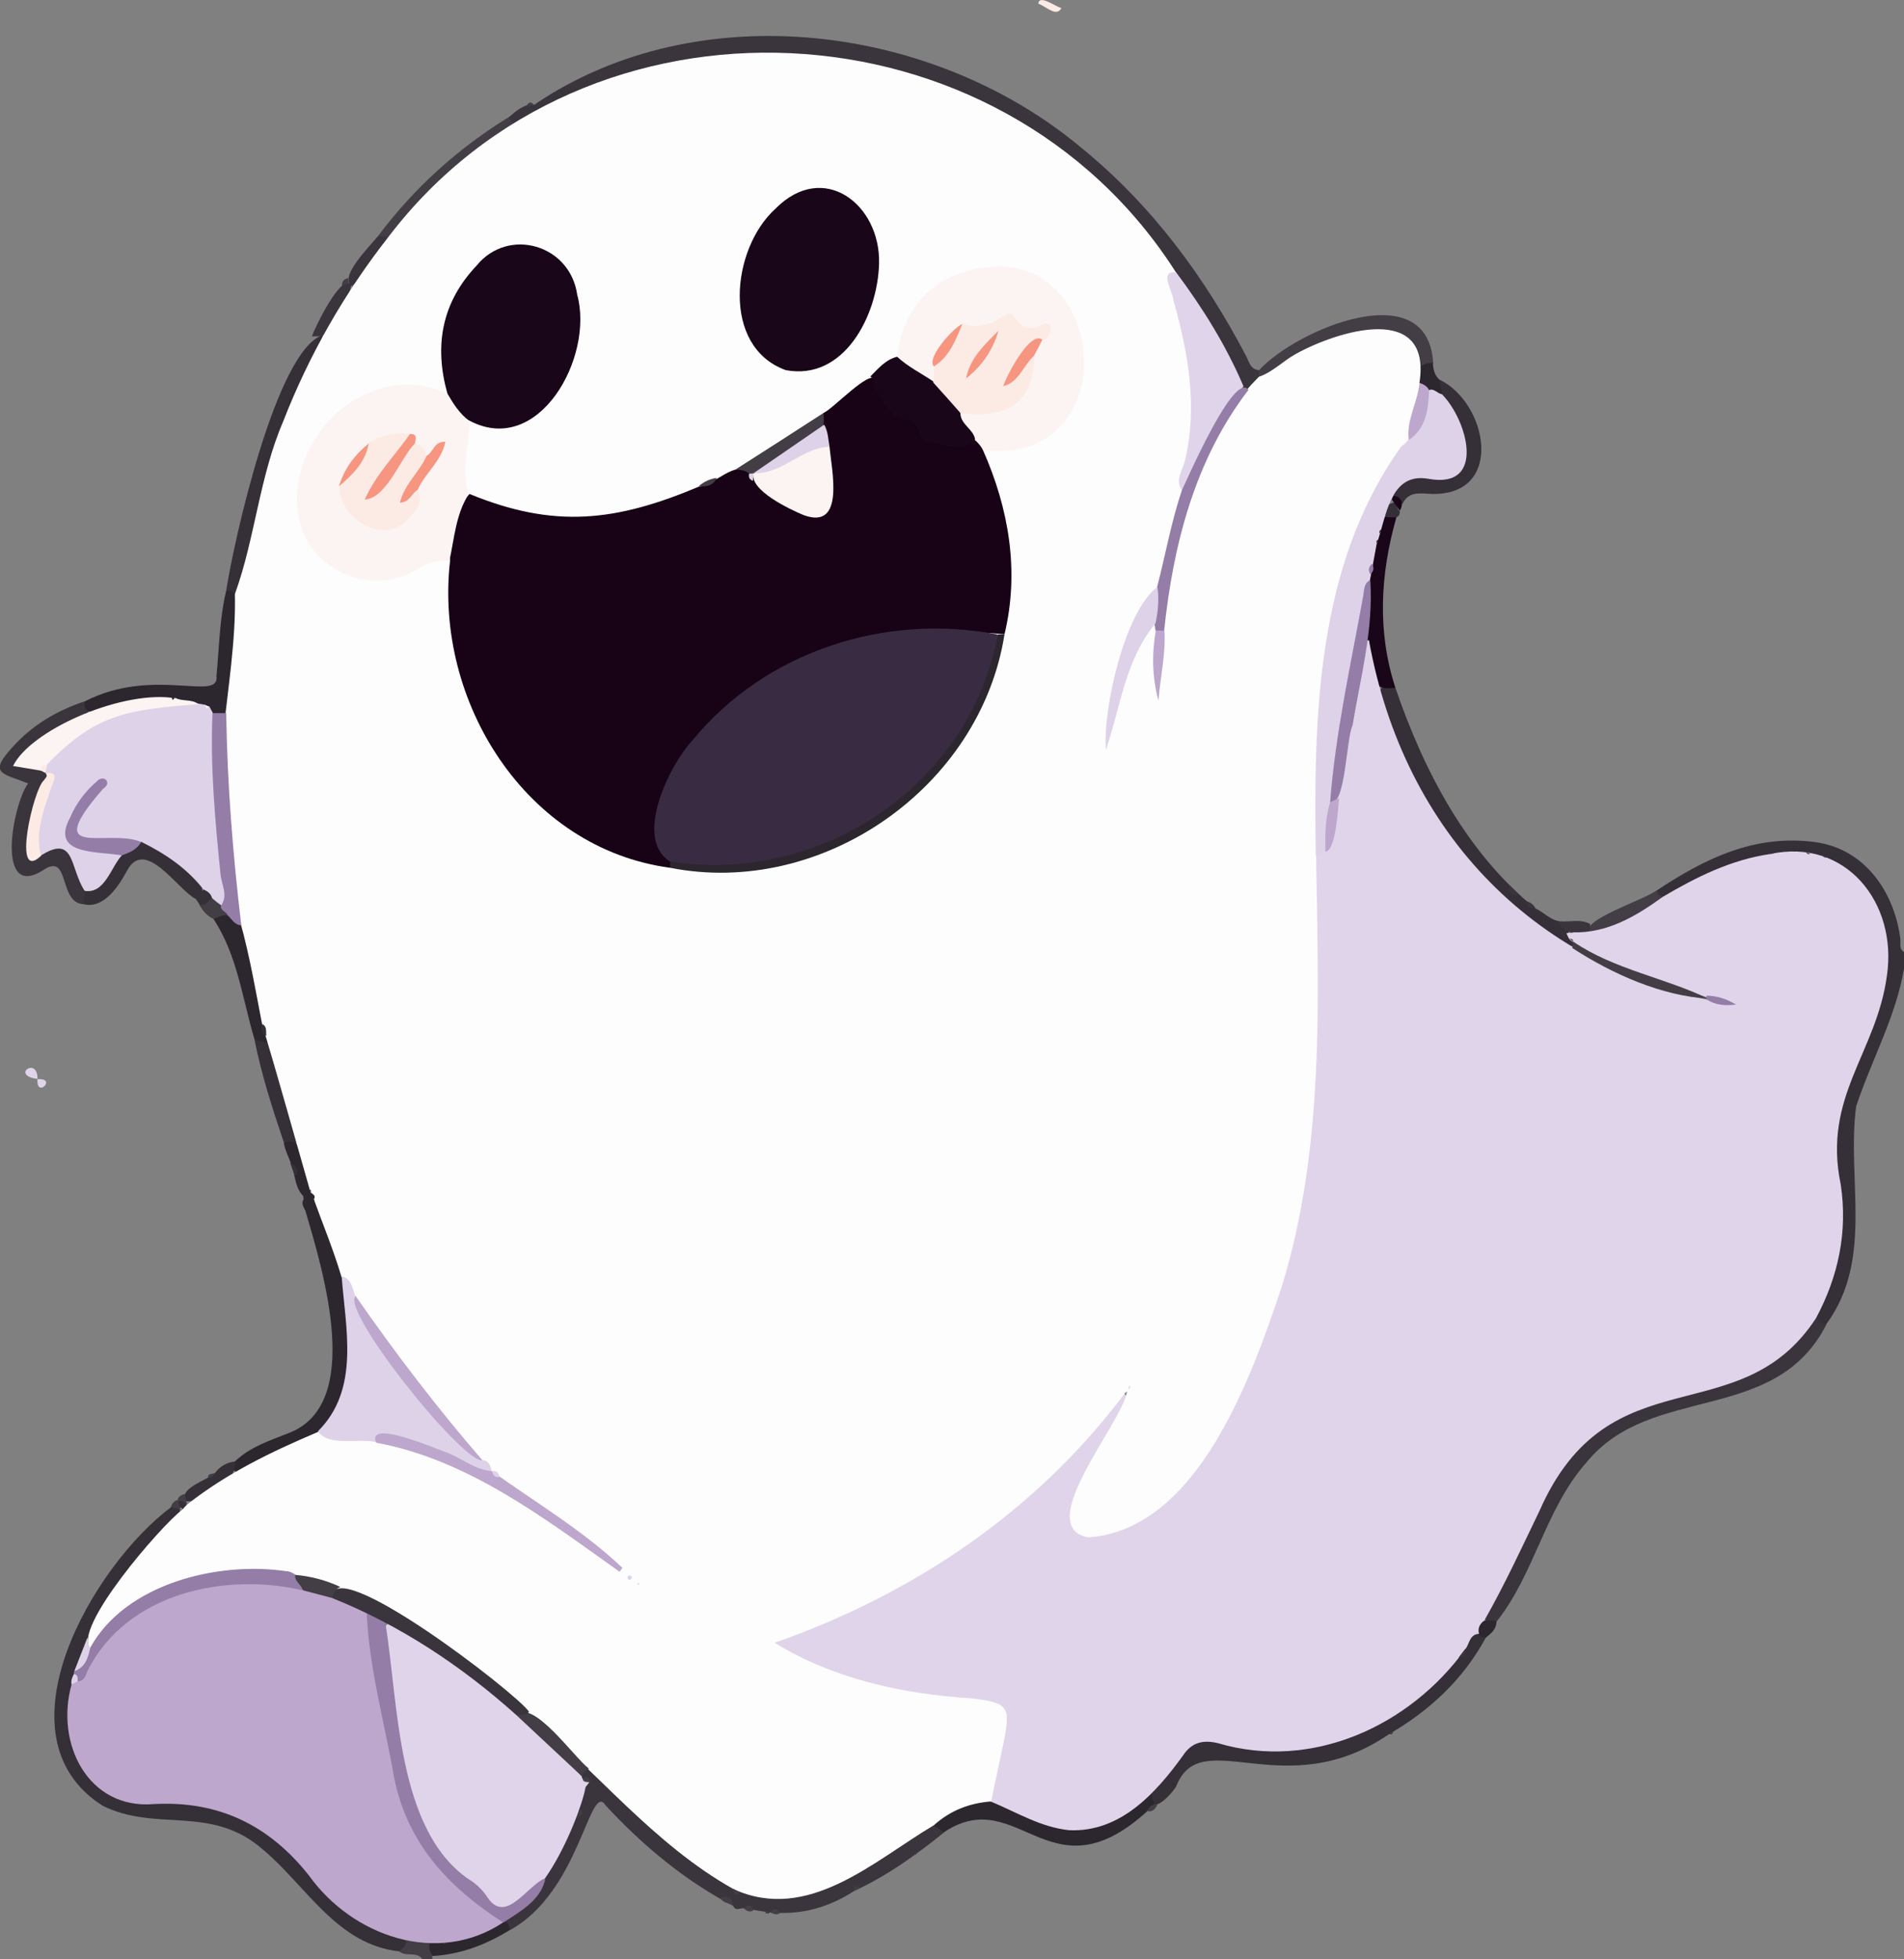 <?xml version="1.0" encoding="utf-8"?>
<!-- Generator: Adobe Illustrator 27.9.0, SVG Export Plug-In . SVG Version: 6.00 Build 0)  -->
<svg version="1.1" baseProfile="tiny" id="Layer_1" xmlns="http://www.w3.org/2000/svg" xmlns:xlink="http://www.w3.org/1999/xlink"
	 x="0px" y="0px" viewBox="0 0 569 585.4" overflow="visible" xml:space="preserve">
<rect x="0" y="0" width="569" height="585.4" fill="#808080" stroke="none"/>
<g>
	<path fill="#352F38" d="M569,289.5c-2.5,14.5-9.7,27.2-14.3,41.1c-2.9,22,5.4,45.7-9,65.2c-4.1,1.2-4.4-3.9-2.7-6.3
		c6.4-12.7,6.6-26.4,5.1-40c-4-21.2,11-37.7,14-57.7c3.9-19.9-11.8-39.3-31.7-35.6c-0.6-0.9-1.3-0.7-1.9,0.1
		c-10,2.6-19.5,6.3-28.5,11.4c-1.2,0.7-2.5,1-3.8,0.7c-0.9-0.5-2.1-0.9-1.1-2.3c14.3-9.5,29.1-16.8,47.1-14.5
		c15.5,2,24,15.5,25.7,28.9c0.2,1.4-0.5,3,1.1,4C569,286.1,569,287.8,569,289.5z"/>
	<path fill="#433D45" d="M129.2,584.5c0,0.3,0,0.6,0,0.9c-1,0-2,0-3,0c-1.7-2.4-4.9-0.5-6.9-2.3C119.5,577,131.8,578.1,129.2,584.5z
		"/>
	<path fill="#3A343C" d="M160.1,31C208.7-1.7,278.8,7,323.2,44.2c21,17.1,36.7,38.4,49.2,62.2c0.9,1.7,1.2,3.9,3.7,4.2
		c2.6,3.1-2.5,8.8-5.5,4.9c-36-78.7-122-124.2-203.9-84.4C164.8,32,161.2,33.8,160.1,31z"/>
	<path fill="#352F38" d="M121.3,580.1c0.1,1.5-1.1,2.1-2,3c-18.6-2-27.7-19.5-40.7-30.4c-15.5-13.6-31.8-5.1-47.9-13.1
		c-32.8-20.8-2.7-72,20.4-89.2c0.6-0.5,1.3-0.5,2.1-0.2c1.6,2.3-0.4,3.6-1.6,5c-11.9,13.4-23.8,27.7-28.4,45.5
		c-4.2,16,1.5,38.5,21.8,36.5c42.4-1.7,42.8,28.7,72.4,40.1C119,577.8,120.8,578,121.3,580.1z"/>
	<path fill="#2C272F" d="M90.7,357.5c-1.7-1.7-2.2-3.8-2.7-6c-0.4-3.4-2.5-6.5-3.2-9.9c5-6.9,8.4,16.7,10.6,19
		c9.3,18.9,17.1,51.2,0.5,68.1c-7.3,3.4-14.8,6.5-21.8,10.5c-2,1.8-6.5,0.4-3.9-2.5c4.5-4.3,10.3-6.2,15.9-8.4
		c22.9-8.5,10.3-48.9,5.2-66.4c-0.4-1-1.5-2.2-0.5-3.6C90.6,358.1,90.6,357.8,90.7,357.5z"/>
	<path fill="#352F38" d="M458.9,271.5c2.5,1.1,4.3,3.4,7.2,3.8c12.4,13.8-5.5,5.4-10.5,0c-20.7-16.1-33.5-37.5-42-61.9
		c-0.9-2.7-2.8-5.5-0.3-8.4c1.4-0.6,2.6-0.5,3.7,0.5C425.5,230.4,438.3,254.9,458.9,271.5z"/>
	<path fill="#3A343C" d="M25,270.2c-7.5-0.3-4.1-15.1-11.6-10.5c-15,10.1-9.7-19.3-5-25.6c-7.9-3.1-11.9-2.9-4.7-10.8
		c5.9-6.6,13.2-10.9,21.5-13.7c6.6,6.3-13,7.3-18.9,18.1c17.7,3,0.9,8,3.3,25.6c0.1,2.2,1.4,1.8,2.7,0.9c6.5-3.1,8.4-2.4,11.1,4.1
		C24.7,261.8,28.5,266.8,25,270.2z"/>
	<path fill="#352F38" d="M67.6,176.5c2.4-15.5,15-71.6,28.7-76.3c2.2,3.8-9.1,19.7-10.1,25.9c-4.5,12.3-7.7,25-10.5,37.8
		C73.7,168,75,183,67.6,176.5z"/>
	<path fill="#2C272F" d="M67.6,176.5c3-0.3,5.1,3.6,4.8,6.2c-2,5.7,0.5,34.9-8,31.7c-15.3-12.7-40.6,5.3-39.1-4.8
		c20.6-10.6,40.4,0.3,39.4-7.6C65.5,193.5,65.6,184.9,67.6,176.5z"/>
	<path fill="#433D45" d="M376.2,112.7c0-0.7,0-1.4,0-2c10.8-12,50.7-29.2,52.1-2.1c-2.4,2.8-5.1,1.6-5.7-1.9
		c-5.8-14.3-31.9-2-40.5,4.6C380.3,112.5,378.6,114.2,376.2,112.7z"/>
	<path fill="#352F38" d="M430.1,113.4c14.5,6.9,19.7,34.6-2.1,34.2c-3.4-0.1-7-1-8.9,3c-7.1-3.8,1.4-10.4,6.5-9.1
		c10.4,3,14.3-7.4,9.2-15.3C432.9,122.3,427.9,117.9,430.1,113.4z"/>
	<path fill="#190618" d="M417,205.5c-4.5,0.6-6.7-0.4-7.3-5c-2.1-8.5-2.9-17.3-1-26c0.8-3.9,1.7-24.7,8.6-19.9
		C412.5,171.5,411.5,188.6,417,205.5z"/>
	<path fill="#2C272F" d="M76,310.4c-3.6-12.2-5.1-25-12.2-35.8c2.1-4.4,6.5-0.3,9.1,1.3c3.9,9.4,5.4,19.6,6.3,29.7
		c-0.2,2.2,2.4,3.9,1.1,6C78.5,312.7,77,312.4,76,310.4z"/>
	<path fill="#352F38" d="M25,270.2c0.1-1.3,0.2-2.7,0.3-4c6.8-4.1,9.2-12.4,17-15.2c4.9,0.5,24.4,12.9,16.1,17.6
		c-5.5-3-15-18.4-20.4-8.5C35.6,264.6,31.1,271.7,25,270.2z"/>
	<path fill="#433D45" d="M113,70.5c10.8-14.4,23.9-26.2,39.2-35.6c3.5,2.1,0.2,5.5-2.2,6.6c-10.9,7.4-20.6,16.1-29,26.3
		C119.4,69.9,115.6,73.3,113,70.5z"/>
	<path fill="#352F38" d="M76,310.4c1.3,0.6,2.6,1.3,4.1,1.1c1.3-0.4,1.8,0.6,2.1,1.5c3.2,8.5,4.6,17.6,7.4,26.2c0.3,1,0.2,2-1,2.4
		c-1.2-0.6-2.5-0.7-3.7,0C81.4,331.3,78.1,321,76,310.4z"/>
	<path fill="#433D45" d="M495.1,266c0.2,1.1,0.9,1.7,1.9,2.1c-0.5,4.3-18.2,13.6-21.8,10.8C471.2,275.2,492.3,268.6,495.1,266z"/>
	<path fill="#3A343C" d="M96.2,100.5c-1,0-2,0-3,0c0.9-2.6,9-19.4,11.8-15.3C103.7,91.3,101.3,96.7,96.2,100.5z"/>
	<path fill="#352F38" d="M70.3,436.7c0.3,7.1-10.4,12.7-15.1,11.8c-1.5-4,6.8-6.2,9-8.3C65.7,438.2,67.7,437,70.3,436.7z"/>
	<path fill="#3A343C" d="M113,70.5c1,0.1,2,0.3,3,0.4c-2.2,5.9-6.4,10.4-10.8,14.6C100.9,83,110.8,73.3,113,70.5z"/>
	<path fill="#2C272F" d="M430.1,113.4c0.3,1.4,0.6,2.9,0.9,4.3c-6.5,1.7-12.6-8.7-2.8-9.3C428.3,110.4,428.7,112.1,430.1,113.4z"/>
	<path fill="#433D45" d="M68,273.5c-1.6-0.2-2.8,0.6-4.2,1.1c-1.9-0.9-3.2-2.4-4.2-4.2c1.6-2.8,5.5-3.8,7.1-0.5
		C67.2,271.1,68.9,271.9,68,273.5z"/>
	<path fill="#3A343C" d="M475.2,276.1c0,0.7-0.1,1.5-0.1,2.2c-1.8,2.4-4.5,0.4-6.8,0.5c-0.5-1.3-2.4-1.8-2.1-3.5
		C469.1,275.6,472.3,274.5,475.2,276.1z"/>
	<path fill="#3A343C" d="M153.6,36.8c-0.8-0.3-1.3-1-1.4-1.9c2-1.7,4.7-4.1,7.4-3.5c0.1-0.2,0.2-0.3,0.4-0.3c0.5,0.3,1,0.6,1.5,1
		C159.8,35.2,157.3,37,153.6,36.8z"/>
	<path fill="#FCEBE5" d="M317.2,2.4c-1.5,2.9-4.7-0.6-6.9-1.3C310.5-1.8,315.4,2,317.2,2.4z"/>
	<path fill="#352F38" d="M63.4,268.4c-1.2,0.7-1.9,2.4-3.7,2c-0.4-0.6-0.8-1.2-1.2-1.8c0.5-1.1,1.5-1.9,2.3-2.8
		C62.4,265.9,63.5,266.5,63.4,268.4z"/>
	<path fill="#352F38" d="M417.3,154.6c-1.1,0-2.1,0-3.2-0.1c-1.2-2.8,0.4-3.8,2.7-4.4c1,0.5,0.4,2,1.5,2.6
		C418.4,153.5,418.2,154.2,417.3,154.6z"/>
	<path fill="#E0D4EA" d="M11.2,322.4C3,321.4,11.3,315.5,11.2,322.4L11.2,322.4z"/>
	<path fill="#E0D4EA" d="M11.2,322.5C17.2,322,10.8,328.4,11.2,322.5C11.2,322.4,11.2,322.5,11.2,322.5z"/>
	<path fill="#352F38" d="M86.7,347.4c1.5,1,3.2,1.9,1.4,4.1C87.6,350.1,87.2,348.8,86.7,347.4z"/>
	<path fill="#3A343C" d="M454.2,267.5c-2.2,0.2-3.4-0.6-3.1-3C452.1,265.5,453.2,266.5,454.2,267.5z"/>
	<path fill="#190618" d="M418.3,152.6c-0.8-1.1-1.5-2.2-2.3-3.2c0-0.5,0.2-0.9,0.4-1.3C418.9,148.4,419.6,150.6,418.3,152.6z"/>
	<path fill="#3A343C" d="M458.9,271.5c-1.5,0-2.9-0.2-2.8-2.2C457.4,269.6,458.3,270.3,458.9,271.5z"/>
	<path fill="#433D45" d="M55.2,446.4c0.2,1.1,0.5,2.1,0.7,3.2C52.9,449.8,51.9,447.4,55.2,446.4z"/>
	<path fill="#433D45" d="M54.4,451.2c-1.1-0.3-2.2-0.5-3.3-0.8c0.2-1.1,0.9-1.8,1.9-2.2C53.8,449,54.6,450,54.4,451.2z"/>
	<path fill="#433D45" d="M104,83.1c0.1,0.5,0.1,0.9,0.2,1.4c-0.7,0.3-1.3,0.7-2,1C102.1,84.2,102.7,83.4,104,83.1z"/>
	<path fill="#433D45" d="M159.6,31.4c-0.8,0.1-1.5,0.2-2.3,0.3C158,30.5,158.7,30.2,159.6,31.4z"/>
	<path fill="#433D45" d="M64.1,440.2c-0.2,1.1-1.1,1.2-2,1.2C62.3,440.2,63.4,440.5,64.1,440.2z"/>
	<path fill="#352F38" d="M90.7,357.5c0.1,0.3,0.4,0.6,0,0.8C90.9,358.1,90.9,357.8,90.7,357.5z"/>
	<path fill="#3A343C" d="M222.2,570.2c-1.1,0-2.4,0.9-3.1-0.7c-14.4-7.5-27-18-38.1-30c-4.8-7.6-7.6,25.9-28.7,37.3
		c-4-2.6,0.8-6.2,3.2-7.6c8.1-6.3,10.3-17.3,15.6-25.7c0.8-1,1.6-2,1.3-3.4c-0.6-2.9,1.8-5,2.3-7.6c-0.5-0.9-1.4-1.6-1-2.8
		c3.4-5.7,11,6.2,14.2,8.3c33.3,32.8,46.8,37.8,85.9,9c2.1-2.2,8.1-4.3,8.4,0.5c-8.3,6.7-17.2,13.1-27,17.6c-7.6,4.9-16,7.3-25,6.3
		c-0.5,0.4-1,0.7-1.3-0.1C226.6,571,224.4,570.5,222.2,570.2z"/>
	<path fill="#3A343C" d="M542.8,393.9c0.6,1.3,1.8,1.5,3,1.9c-15.4,30.2-52.3,17.4-71.7,41.2c-12.3,13.9-15.4,33.1-26.8,47.5
		c-2.7,2.2-5-1.5-3.1-3.7c13.5-28.5,27-63.2,63-66.5c12.9-2.1,24.1-7.3,32.1-18.2C540,394.9,540.9,393.6,542.8,393.9z"/>
	<path fill="#352F38" d="M444,489.4c-6.7,12.4-16.8,21.8-28.9,28.8c-31.3,21.5-56.2-3.4-63.6,15.6c-1.6,2.7-8.4,9.8-7.9,1.9
		c2.6-4.3,6.1-7.9,8.9-12c11.6-14.2,40.6,15.4,78.5-24.8c1.5-2.6,4.7-3.7,6-6.4C437.6,489.5,441.4,485.5,444,489.4z"/>
	<path fill="#2C272F" d="M344,536.1c0.3,1,0.7,2,1,3.1c-30.9,30.3-40.1-6.8-62.9,8.3c-1-0.7-2.1-1.4-3.1-2.1
		c1.1-4.9,5.4-5.6,9.2-6.9c7.4-3.1,14.5,1.2,21.2,4.1C325.4,549.4,330.6,542.5,344,536.1z"/>
	<path fill="#2C272F" d="M151.1,574.3c1,0.5,1.1,1.5,1.3,2.4c-7.1,4.4-14.7,7.3-23.1,7.8c-1.8-2.4-1.4-6,2.3-4.8
		c0.6,0.8,1.2,0.9,1.9,0.1C139.8,579.7,145.2,574,151.1,574.3z"/>
	<path fill="#2C272F" d="M444,489.4c-0.9,0-1.6-0.3-2-1.2c-2.4-3.9,2.5-4.4,5.2-3.8C447.3,486.8,445.6,488.1,444,489.4z"/>
	<path fill="#433D45" d="M215.3,567c2.2-0.6,3.6,0.1,3.8,2.5C217.9,568.5,215.9,568.8,215.3,567z"/>
	<path fill="#433D45" d="M222.2,570.2c1.3-1.2,2.3-1.1,3,0.6C224,571.6,223.1,571,222.2,570.2z"/>
	<path fill="#433D45" d="M343.1,541.3c0-1.6,1.5-2.3,2.8-2C345.3,540.4,344.6,541.4,343.1,541.3z"/>
	<path fill="#433D45" d="M230.1,571.4c1.1-1.3,2.1-1.2,3.1,0.2C232.1,572.5,231.1,571.8,230.1,571.4z"/>
	<path fill="#433D45" d="M255.1,565.1c0.2-1.2,0.6-2.1,1.9-0.9C256.4,564.4,255.8,564.8,255.1,565.1z"/>
	<path fill="#433D45" d="M228.8,571.2c0.4,0,0.9,0.1,1.3,0.1c-0.5,0.2-1,0.3-1.4,0.5C228.7,571.7,228.8,571.4,228.8,571.2z"/>
	<path fill="#3A343C" d="M415.1,518.2c0.4-0.2,0.9-0.5,1.3-0.7C416.2,518.1,415.8,518.4,415.1,518.2z"/>
	<path fill="#433D45" d="M273.1,554.2c0.3-0.3,0.6-0.6,0.9-0.8C274.1,554,273.8,554.3,273.1,554.2z"/>
	<path fill="#E0D4EA" d="M443.6,484.2c-1.3,1-2.1,2.3-1.6,4c-2.9,0.2-2.8,3-4.1,4.6c-16.6,23-45.9,36.4-73.9,28.1
		c-4.5-1.1-7.9-0.2-10.4,3.6c-8.1,11.2-18.7,23.1-34.1,22.4c-8.6-0.9-15.7-5.4-23.5-8.6c-1.5-1.9-0.5-3.9-0.1-5.7
		c1.4-5.5,2.1-11.1,3.2-16.7c2.5-9.8-20.6-6.6-26.8-9c-13.2-2.5-25.8-6.6-37.9-12.3c-5.1-2-4-5.9,1-6.8c36.9-13,70.5-35.8,94.7-66.7
		c1.3-1.6,4.3-6.9,6.5-4c1,8.9-21.5,31.2-14.2,39.3c10.1,6.4,23.8-6.9,30.1-14.3c25-30.9,35-71.3,38.2-110.2
		c3.8-25.3-0.7-51,1.6-76.2c6.4-3.7,5.1-11.6,6.7-17.8c2.4-14.1,4.4-28.2,7.4-42.1c0.4-1.8-0.2-4.2,2.7-4.5
		c10.4,57.8,50.1,98.9,108.5,108.9c-16-5.2-34.5-7.7-47.6-18.8l0,0c-1.1-0.5-1.5-1.6-1.9-2.6c0.9,0.4,1.2-1.4,1.9-0.2
		c10.3,0.3,18.9-4.8,26.9-10.6c10-5.9,20.4-11.1,32.1-12.8c22.5-4.9,38.1,14.5,34.9,36.3c-3.1,23.2-19.3,36.1-13.8,62.5
		c2.1,14.1-0.7,27.4-7.4,39.9c-22.9,35-61.7,10.1-82.6,57.5C454.8,462.4,449.7,473.5,443.6,484.2z"/>
	<path fill="#433D45" d="M546,256.2c-0.6,0.2-1.1-0.1-1.4-0.6C545.1,255.8,545.6,256,546,256.2z"/>
	<path fill="#433D45" d="M541,255.1c-0.6,0.3-1,0.1-1.3-0.5C540.1,254.8,540.6,255,541,255.1z"/>
	<path fill="#433D45" d="M530,255.1c-0.3,0-0.6,0.1-1,0.1C529.3,254.8,529.6,254.7,530,255.1z"/>
	<path fill="#BDA7CC" d="M150.3,574.5c-19.6,13-45,4.1-58-14.1c-11.8-14.9-26.9-22.4-46.4-21.3c-19.5,1.6-29.5-18-24.5-35.8
		c12.9-24.9,41.6-37,68.8-29.3c6.7,2.1,15.7,2.4,20,8.6c5,23.3,5.4,61.9,24.6,77.8c5.6,3.6,9.1,9.7,15.2,12.7
		C150.4,573.3,150.4,574,150.3,574.5z"/>
	<path fill="#FDFDFD" d="M336.1,416.4c-26.5,35.3-63.1,59.9-104.6,74.5c17.5,10.8,38.3,15.3,58.7,16.6c11.2,1.3,11.9,2.4,9.7,13.3
		c-1.2,5.8-2.5,11.6-3.7,17.5c-6.5,0.5-12.2,2.7-17.1,7.1c-18,10.7-37.6,29.3-59.9,19.1c-23.9-13.4-40.9-35.3-61.8-52.6
		c-33.2-33-93.9-63.9-130.3-19.2c-6-5.7,21.3-37.1,27.3-41.5c0,0,0.2-0.2,0.2-0.2c-1.8,0.2,0.4-3,1.1-1.3c0,0,0.2-0.1,0.2-0.1
		c11.9-9.4,25.2-15.8,39.1-21.7c32.9,1.3,61.5,18.3,86.9,38.2c-12.4-10.5-27.3-17.9-38.6-29.6c-15.8-16.7-29.8-35.2-41.3-55.1
		c-2.3-7.8-5.5-15.5-8.2-23c0.7-1.2-0.3-1.5-1-2.1c-4.8-16.7-9.5-33.7-14.5-50.4C76,294,74,282,70.3,270.5
		c-2.4-16.9-4.1-33.9-3.6-51c1.4-13.9,3.8-27.9,3.5-42c6-16.5,7.3-35,14.4-51.5c7.7-19.8,18.3-38.4,31.4-55.1
		c59.4-78.2,183-72,235.5,10.6c-2.1,5.8,3.8,16.8,4.3,23.6c4.7,23.8-3.3,47.5-9.1,70.3c-10.1,11.6-13,30.8-15.7,44.3
		c0.3-3.4,8-34.7,14.4-33.2c2.2,6.1-0.3,15.4,0.5,19.6c0.9-31.9,6.5-69.8,30.3-93.5c4.1-1.4,7.1-4.6,10.8-6.7
		c12.7-7.1,40.9-15.8,37.2,8.5c2.1,5.2-2.2,11.6-2.4,17.2c-28.2,35.9-24.7,81.6-28.5,123.8c0.7,43,2.6,87.2-10.2,128.9
		c-8.9,26.6-24.9,72.7-57.8,75.1c-17.1-3,10.3-34.5,11.5-43.6c0,0,0.2-0.3,0.2-0.3s-0.2,0.3-0.2,0.3
		C336.5,416,336.3,416.2,336.1,416.4z"/>
	<path fill="#E0D4EA" d="M353.2,146.5c-2.2-3.2,0.3-6,0.9-8.8c3.9-16.3,1-32.1-3.4-47.9c-0.2-2.7-4.5-9.1,0.8-8.4
		c7.9,10.6,14.9,21.8,20.1,34c-5.3,9.2-11.8,17.5-15.4,27.6C355.6,144.4,355.5,146.4,353.2,146.5z"/>
	<path fill="#947DA7" d="M353.2,146.5c1.8-3.7,15.7-35.8,19.9-30c-16,20.8-22.5,46.2-25.2,71.9c-0.9,0.9-1.7,0.9-2.6-0.1
		c-0.7-4.5-1.7-8.7,0.5-12.9C348.3,165.8,350,156,353.2,146.5z"/>
	<path fill="#947DA7" d="M27,492.3c10.6-19.1,38.1-25.8,58.5-22.8c2.3,0,5.9,3,4.9,5.7c-23.4-5.4-52.4,0.9-64.1,23.8
		c-0.7,1.4-0.9,3.4-3.1,3.4c-0.9-0.5-0.4-1.6-1.1-2.2c-0.1-0.3-0.1-0.6,0.2-0.8C24.4,497.3,25,494.3,27,492.3z"/>
	<path fill="#DED2E9" d="M27,492.3c-0.7,3-1.4,5.9-4.8,7.1c1.3-3.3,2.6-6.7,3.9-10C26.5,490.3,25.9,491.5,27,492.3z"/>
	<path fill="#DED2E9" d="M22.1,500.2c1.3,0.3,1.1,1.3,1.1,2.2c-0.6,0.3-1.2,0.6-1.8,1C21.1,502.2,21.6,501.2,22.1,500.2z"/>
	<path fill="#DED2E9" d="M102.1,381.4c3.1,0.7,3.1,3.6,4.1,5.8c8.4,19,22.7,35.2,37.9,49.1c2,0.1,2.4,1.6,2.8,3.1
		c-2.6,1.9-4.7,0.1-6.9-1c-6.6-2.5-21.5-11.6-27.7-7.5c-5.2-1.2-14.1,1.5-17.3-3.2C107.6,415.2,103.3,397.2,102.1,381.4z"/>
	<path fill="#352F38" d="M93.9,358.5c0.1,0.3,0.1,0.6,0.1,0.9C93.8,359.1,93.3,358.8,93.9,358.5z"/>
	<path fill="#352F38" d="M92.9,355.5c0,0.3,0,0.6,0.1,0.9C92.7,356,92.3,355.8,92.9,355.5z"/>
	<path fill="#433D45" d="M470.2,281.4c12.1,8.3,27.8,10.9,40.2,17c-13.8-0.8-28.5-7.3-40.5-15.1C469.9,282.6,470,282,470.2,281.4z"
		/>
	<path fill="#433D45" d="M469.1,280.5c0.6,0,1,0.2,1.1,0.9C469.8,281.1,469.4,280.8,469.1,280.5z"/>
	<path fill="#DED2E9" d="M63.4,268.4c-0.4-1.4-1.4-2.1-2.6-2.6c-4.9-6.3-11.4-10.7-18.5-14.2c-15.8,0.9-27.6,1.2-13.3-16.2
		c-22.3,24.2,8.2,14.7,7.4,20.2c-3.3,3.6-5.1,11.6-11.1,10.6c-4.5-6.8-2.8-17-13-10.6c-5-2.8,0.4-16.8,1.9-21.3
		c0.6-1.4,0.5-1.8-0.6-3.4c-0.2-9,10.7-12.9,17.2-16.4c9.5-4.8,19.9-5.9,30.5-3.9c0.3,0.4,0.5,1.1,1.2,0.4c1.3,2.3,2.5,4.6,2.3,7.3
		c0,15.7,1.4,31.4,3.2,47c0.2,1.9,1.4,4.4-1.8,5.3C65.2,269.9,64.3,269.2,63.4,268.4z"/>
	<path fill="#FCF4F2" d="M59.3,210.4c-21.6,1.8-31,2.6-47,19.9c-2.7-0.5-5.5-0.9-8.4-1.4c5.1-10.5,31.4-22.3,47.4-20.4
		c0.3,0.4,0.6,0.4,1,0C54.4,209.7,57.2,208.8,59.3,210.4z"/>
	<path fill="#FCEBE5" d="M13.7,231.1c3.5-0.7,2.7,1.7,2,3.2c-2.3,6.6-5.5,14.7-3.4,21.4c-8.9,8.5-2.3-20,0.8-22.5
		C13.5,232.5,14.4,232.1,13.7,231.1z"/>
	<path fill="#FCEBE5" d="M12.2,230.3c0.1-1.2,0.7-1.7,1.9-1.8c-0.2,0.8-0.3,1.7-0.5,2.5C13.1,230.7,12.7,230.5,12.2,230.3z"/>
	<path fill="#947DA7" d="M66,270.7c2.3-3.1,0.2-6.3-0.1-9.4c-1.6-16-3.1-32-2.4-48.2c1.4,0,2.7,0,4.1,0c0.3,21.2,2,42.3,4.5,63.4
		c-2.1-0.1-2.8-1.9-4.1-3C67.7,272.4,65.9,272.2,66,270.7z"/>
	<path fill="#FCF4F2" d="M62.4,211.1c-0.2,0.2-0.4,0.5-0.6,0.7c-0.2-0.4-0.4-0.8-0.6-1.2C61.6,210.8,62,210.9,62.4,211.1z"/>
	<path fill="#3A343C" d="M52.3,208.5c-0.2,0.2-0.5,0.5-0.7,0.7c-0.1-0.2-0.2-0.5-0.3-0.7C51.6,208.5,51.9,208.5,52.3,208.5z"/>
	<path fill="#DED2E9" d="M393.2,255.5c-0.6-41.7,0.2-86.7,25.5-122c5.5-4,5.5-11.3,8.3-16.9c1.6-0.7,2.5,1,3.9,1.2
		c7.6,7.6,13.4,28.4-3.9,25.3c-11.8-2.2-12.7,11.6-15.6,19.5c-4.6,25.3-10.1,51.1-12.5,76.9C396.7,243.6,399.3,255.7,393.2,255.5z"
		/>
	<path fill="#947DA7" d="M397.5,239.7c1.6-20.8,6.2-41.2,9.9-61.7c0.3-1.6,0.1-3.7,2.1-4.7c1,14.9-2.9,28.9-5.3,43.5
		C402.3,220.5,402.1,241.5,397.5,239.7z"/>
	<path fill="#947DA7" d="M409.5,171.6c-0.7-1.2-0.5-2.2,0.5-3.1C410.7,169.6,410.6,170.7,409.5,171.6z"/>
	<path fill="#352F38" d="M411.5,162.5c-0.3-0.6-0.2-1,0.4-1.3C411.8,161.7,411.6,162.1,411.5,162.5z"/>
	<path fill="#352F38" d="M412.4,159.5c-0.4-0.6-0.1-1.1,0.5-1.4C412.7,158.6,412.5,159,412.4,159.5z"/>
	<path fill="#352F38" d="M78.4,306c1.5,0.8,1,2.3,1.2,3.5C77.7,308.8,78.3,307.3,78.4,306z"/>
	<path fill="#947DA7" d="M36.4,255.6c-7.4-1.3-21.6,0-15.4-11.4c1.8-4.2,4.5-7.7,7.9-10.7c2.2-2.3,4.7,0.5,1.9,2.2
		c-18.9,21.7,1.4,11.7,11.4,15.9C40.9,253.9,38.7,254.8,36.4,255.6z"/>
	<path fill="#433D45" d="M60.2,266.5c-0.3,0.3-0.7,0.7-1,1C59.5,267.1,59.9,266.8,60.2,266.5z"/>
	<path fill="#BDA7CC" d="M427.1,116.6c-0.3,5.7-0.8,11.3-6.1,14.9c-0.8-6,2.7-11.3,3.2-17.1C425.4,114.8,426.5,115.4,427.1,116.6z"
		/>
	<path fill="#352F38" d="M470.1,278.7c-0.4,0-0.7,0-1.1,0C469.4,277.8,469.7,277.8,470.1,278.7z"/>
	<path fill="#352F38" d="M55.8,449.7c-0.4,0.4-0.8,0.8-1.2,1.3c-1-0.5-1.3-1.4-1.3-2.4C54.4,448.5,55.2,448.8,55.8,449.7z"/>
	<path fill="#E0D4EA" d="M176.1,532.6c-0.4,0.5-0.7,0.9-1.1,1.4c-1.7,9.7-17.3,46.9-30.2,33.9c-9.9-9.3-17.7-13.6-21.2-27.9
		c-1.2-5-17.9-65.9-3.4-53.4c20.1,11.5,38.7,27,53.7,44.3C173.7,532.1,175.8,531.4,176.1,532.6z"/>
	<path fill="#947DA7" d="M115.2,485.2c3.9,23.7,3.3,61.5,24.8,76.3c2.3,1.4,4.2,3.2,5.7,5.5c5.5,8.2,11.8-3.6,17.3-5.8
		c-1.1,6.5-7.7,10.1-12.6,13.3c-16.1-10.4-28.5-23.2-32.6-43.2c-2.8-16.3-7.5-32.7-8.2-49.2C112.1,481.7,114.3,482.4,115.2,485.2z"
		/>
	<path fill="#433D45" d="M174,530.9c-6.6-6.2-13.2-12.3-19.8-18.5c5.2-4.8,17.3,12.7,21.8,16.1C174.9,529,174.3,529.8,174,530.9z"/>
	<path fill="#433D45" d="M172.4,543.4c0.4-1,0.7-1.9,1.1-2.9C174.8,542.1,173.3,542.6,172.4,543.4z"/>
	<path fill="#433D45" d="M219.1,564.4c0.7,0.4,1.3,0.7,2,1.1C219.5,566.9,219.3,565.6,219.1,564.4z"/>
	<path fill="#433D45" d="M176.1,532.6c-0.8-0.2-1.9,0.1-2-1.2C175.3,530.9,176.3,530.7,176.1,532.6z"/>
	<path fill="#433D45" d="M174.4,535.4c0.2-0.4,0.4-0.9,0.6-1.3C174.8,534.5,174.6,534.9,174.4,535.4z"/>
	<path fill="#3A343C" d="M435.9,495.3c0.7-0.9,1.3-1.7,2-2.6C438.1,494.3,437.6,495.3,435.9,495.3z"/>
	<path fill="#433D45" d="M132.2,580.6c0.3,0,0.7,0,1,0C132.9,581,132.5,581,132.2,580.6z"/>
	<path fill="#BDA7CC" d="M397.5,239.7c0.9-0.4,1.8-0.8,2.7-1.2c-0.4,3.1-0.9,15.6-4.1,16C396,249.5,396,244.6,397.5,239.7z"/>
	<path fill="#947DA7" d="M510.1,298.7c0-0.4-0.1-0.8-0.1-1.2c2.9,0.1,5.7,0.8,8.8,2.7C515.3,300.6,512.6,300.3,510.1,298.7z"/>
	<path fill="#3A343C" d="M158.1,511.5c-1.1,1.4-2.6,0.8-3.9,0.9c-16.3-14.6-34.7-26.8-55-34.9C98.9,463.3,154.2,505.8,158.1,511.5z"
		/>
	<path fill="#433D45" d="M101.7,474.2c-1.5,0.6-1.9,2-2.5,3.3c-2.9-0.8-5.8-1.5-8.7-2.3c-0.4-1.7-2.5-2.6-2.3-4.6
		C92.9,471,97.4,472.2,101.7,474.2z"/>
	<path fill="#433D45" d="M101.9,478.5c0.4,0.2,0.8,0.4,1.2,0.6C102.7,478.9,102.3,478.7,101.9,478.5z"/>
	<path fill="#170315" d="M246.1,123.4c3.1-1.4,13.7-13,15.7-10.1c2.8,7.2,6.5,9.8,13,13.2c3.9,6.7,9.8,5.8,16,4.4
		c2.2,0.3,3.3,1.4,3,3.7c7.7,17.4,10.9,36.1,6.4,54.9c-35.7-3-76.5,5.8-96.8,39.3c-4.9,8-9.3,20.2-2.6,28.3c0.2,0.8,0.1,1.6-0.6,2.2
		c-43-5.8-70.5-49.7-65.7-91.7c-0.9-7.5,0.4-14.4,5.8-20c25.3,10.4,43.7,8.3,68.6-2.2c5.1-0.7,10.4-7.7,15.4-4.5
		c4.5,6,22.5,20.9,23.6,5.8c0.3-4.3-0.9-8.5-1-12.8C247,130.2,243.6,126.6,246.1,123.4z"/>
	<path fill="#190618" d="M133.7,117.6c-4-14.3-1.7-27.2,8.7-38.2c9.5-11.7,28-6.3,30.1,8.7c5.1,18.6-11.5,48.6-32.2,37.6
		C135.8,124.5,133.3,121.5,133.7,117.6z"/>
	<path fill="#190618" d="M262.7,78.8c-0.4,15.4-10.4,35.1-27.9,31.8c-19.3-7-16.3-36.2-3.1-48.2C246.1,47.8,263.2,61.1,262.7,78.8z"
		/>
	<path fill="#FCF4F2" d="M133.7,117.6c1.8,3.1,3.7,6.1,6.6,8.2c0,7.3-2.7,14.5-0.2,21.8c-3.9,6.1-4.3,13.2-5.8,20
		c-3.6-0.4-6.6,0.6-9.8,2.6c-13.7,8.5-32.4,0-35.3-15.8C85.2,130.2,110.3,107,133.7,117.6z"/>
	<path fill="#FCF4F2" d="M293.8,134.6c-2-4.4-8.4-5.6-6.7-11.4c1.3-1,2.8-1.1,4.3-1c16.6,1.8,13.4-10.8,20.3-23.4
		c-3.3,0.7-6.3,0.1-8.8-2.1c-3.6-2.4-8.8,3.8-14.7,1.2c-6.7,3.2-7.9,9.5-8.7,15.5c-5.5,0.5-8.4-3.4-11.4-6.9
		c2.2-17.9,15-27.3,32.3-26.8C331.8,81.8,334,138.9,293.8,134.6z"/>
	<path fill="#190618" d="M268.1,106.6c6.2,5.8,16.3,8.2,18.9,16.9c0.1,3.4,3.9,4.7,4.4,7.8c-4.7,4.1-9.8,1.4-14.5,0.3
		c-2.8-0.6-1.8-5.7-5.6-6.1c-5.4-0.6-6.9-5.5-9.6-9c-0.9-1.2-0.1-3.1-1.6-4C262.5,110.1,264.6,107.5,268.1,106.6z"/>
	<path fill="#2C272F" d="M298.1,189.6c0.7,0,1.4-0.1,2.1-0.1c-7.2,45.9-54.6,78.8-100,69.8c0-0.6,0.1-1.2,0.1-1.8
		c1.8-1.7,4-1.1,6.2-1C250.2,261.4,286.6,230.4,298.1,189.6z"/>
	<path fill="#BDA7CC" d="M112.4,431.1c-2.9-7.3,18.2,2,21,2.9c4.6,1.7,8.4,5.2,13.6,5.6c13.1,9.4,27.2,17.7,39,28.9
		c-0.3,0.4-0.6,0.8-0.8,1.2C162.8,453.8,140,436.2,112.4,431.1z"/>
	<path fill="#DED2E9" d="M345.9,175.4c0.5,3.7,0.2,7.3-0.6,10.9c-9,10.9-10.3,24.4-14.8,37.8C329.5,211.8,336.2,182.5,345.9,175.4z"
		/>
	<path fill="#BDA7CC" d="M144.2,436.4c-6.1,0.7-42.6-45-37.9-49.1C118.1,404.3,130.7,420.8,144.2,436.4z"/>
	<path fill="#433D45" d="M223.9,141.5c-1.2-1-2.7-1.1-4.1-1.2c8.8-5.6,17.5-11.2,26.3-16.9c0.2,2.9,0.4,6.1-2.8,7.2
		C237.9,133,229.1,142.3,223.9,141.5z"/>
	<path fill="#BDA7CC" d="M345.4,188.4c0.9,0,1.7,0,2.6,0.1c0.4,7.1-1.3,13.9-1.8,20.9C344.3,202.3,344.2,195.4,345.4,188.4z"/>
	<path fill="#433D45" d="M214.2,142.8c-1.1,2.4-3.1,2.7-5.4,2.5C210.4,143.9,212.2,143.1,214.2,142.8z"/>
	<path fill="#DED2E9" d="M188,472.1c-0.8-0.5-0.4-1.7,0.5-1.2C189.1,471.4,188.8,472,188,472.1z"/>
	<path fill="#DED2E9" d="M149.2,441.4c-1.3,0.1-2-0.6-2.1-1.8C148.4,439.4,149.1,440.1,149.2,441.4z"/>
	<path fill="#E0D4EA" d="M337.1,415.4c0.1-0.4,0.3-0.9,0.4-1.3C338.3,414.4,337.3,415,337.1,415.4L337.1,415.4z"/>
	<path fill="#DED2E9" d="M191,473.3c0,0.1-0.1,0.3-0.1,0.4c-0.2-0.2-0.3-0.3-0.5-0.5c0.1-0.1,0.2-0.2,0.3-0.3
		C190.8,473.1,190.9,473.2,191,473.3z"/>
	<path fill="#E0D4EA" d="M336.1,416.4c0.3-0.3,0.7-0.6,1-1c0,0,0,0,0,0c-0.3,0.3-0.6,0.7-1,1C336.2,416.5,336.1,416.4,336.1,416.4z"
		/>
	<path fill="#392C42" d="M298.1,189.6c-8,45.1-53.4,75-97.9,67.8c-11-6.9,0-29,6.7-36.1C228.7,194.6,264.6,183.1,298.1,189.6z"/>
	<path fill="#FCF4F2" d="M247.9,133.5c0.6,6.9,4.8,25.1-7.8,20.4c-4.1-1.7-16.1-7.4-14.9-12.4l0,0
		C230.9,140.4,243.6,130.1,247.9,133.5z"/>
	<path fill="#DED2E9" d="M247.9,133.5c-8.3,0.2-14.1,8.3-22.7,7.9c7-4.8,14.1-9.7,21.1-14.5C247.5,129,247.5,131.3,247.9,133.5z"/>
	<path fill="#DED2E9" d="M225.1,141.5c0,0.7,0,1.5-0.1,2.2c-1-0.4-1.4-1.1-1.1-2.2C224.3,141.5,224.7,141.5,225.1,141.5z"/>
	<path fill="#FCEBE5" d="M124.8,146.4c2.1,4.2-0.9,6.7-3.3,9.1c-7.6,7.6-20-0.8-20.2-10.3c2.9-4.3,6.4-8.2,8.9-12.8l-0.1,0.1
		c3.4-2.7,8.1-3.1,12.3-2.9c1.5,2.9-9.1,12.1-10.5,17c4.2-3.3,7.3-13.5,12-14.2c8.1,2.9-0.1,10.5-2,14.8
		C122.9,147.3,123.7,146.1,124.8,146.4z"/>
	<path fill="#F69580" d="M124,132.5c-4.5,4.6-8.4,16.3-15,16.8c3.4-7.7,9.1-13.2,13.5-19.6C124.9,129.6,124.2,131.2,124,132.5z"/>
	<path fill="#F69580" d="M124.8,146.4c-1.8,1-2.3,3.7-5.3,3.8c1.4-5.6,5.9-9.2,8-14c2-1,2.1-4.3,5.6-4.2
		C131.9,137.9,127,141.4,124.8,146.4z"/>
	<path fill="#F69580" d="M110.2,132.5c-1,5.6-4.8,9.4-8.9,12.8C102.9,140,106,135.9,110.2,132.5z"/>
	<path fill="#F69580" d="M111.1,131.7c-0.3,0.3-0.6,0.5-1,0.8C110.5,132.3,110.8,132,111.1,131.7z"/>
	<path fill="#FCEBE5" d="M287.1,123.5c-2.7-3.1-5.5-6.2-8.2-9.2c0.1-1.6,0.2-3.2,0.3-4.8c3.4-3.9,5.2-8.8,8.5-12.7
		c9.9,2.8,13.1-5.6,15.3-2.3c2.2,3.3,4.8,4.7,8.6,2.4c3.5-1.6,2.9,4.1,0.1,4.6c-4.8,2.1-6.4,6.9-10,11.4c3.7-2,3.7-6.3,7.5-6.6
		C308.5,122.4,299.5,124.6,287.1,123.5z"/>
	<path fill="#F69580" d="M309,106.3c-3.3,3.1-4.5,7.9-9.2,9.1c1.3-3.8,8.2-16.7,11.7-13.9C310.7,103.1,309.9,104.7,309,106.3z"/>
	<path fill="#F69580" d="M287.6,96.8c-2,4.8-3.8,9.7-8.5,12.7C276.7,107.1,284.8,98,287.6,96.8z"/>
	<path fill="#F69580" d="M288.7,113.1c1.2-6.2,5.6-10.1,9.7-14.3C296.7,104.7,293.4,109.4,288.7,113.1z"/>
</g>
</svg>
